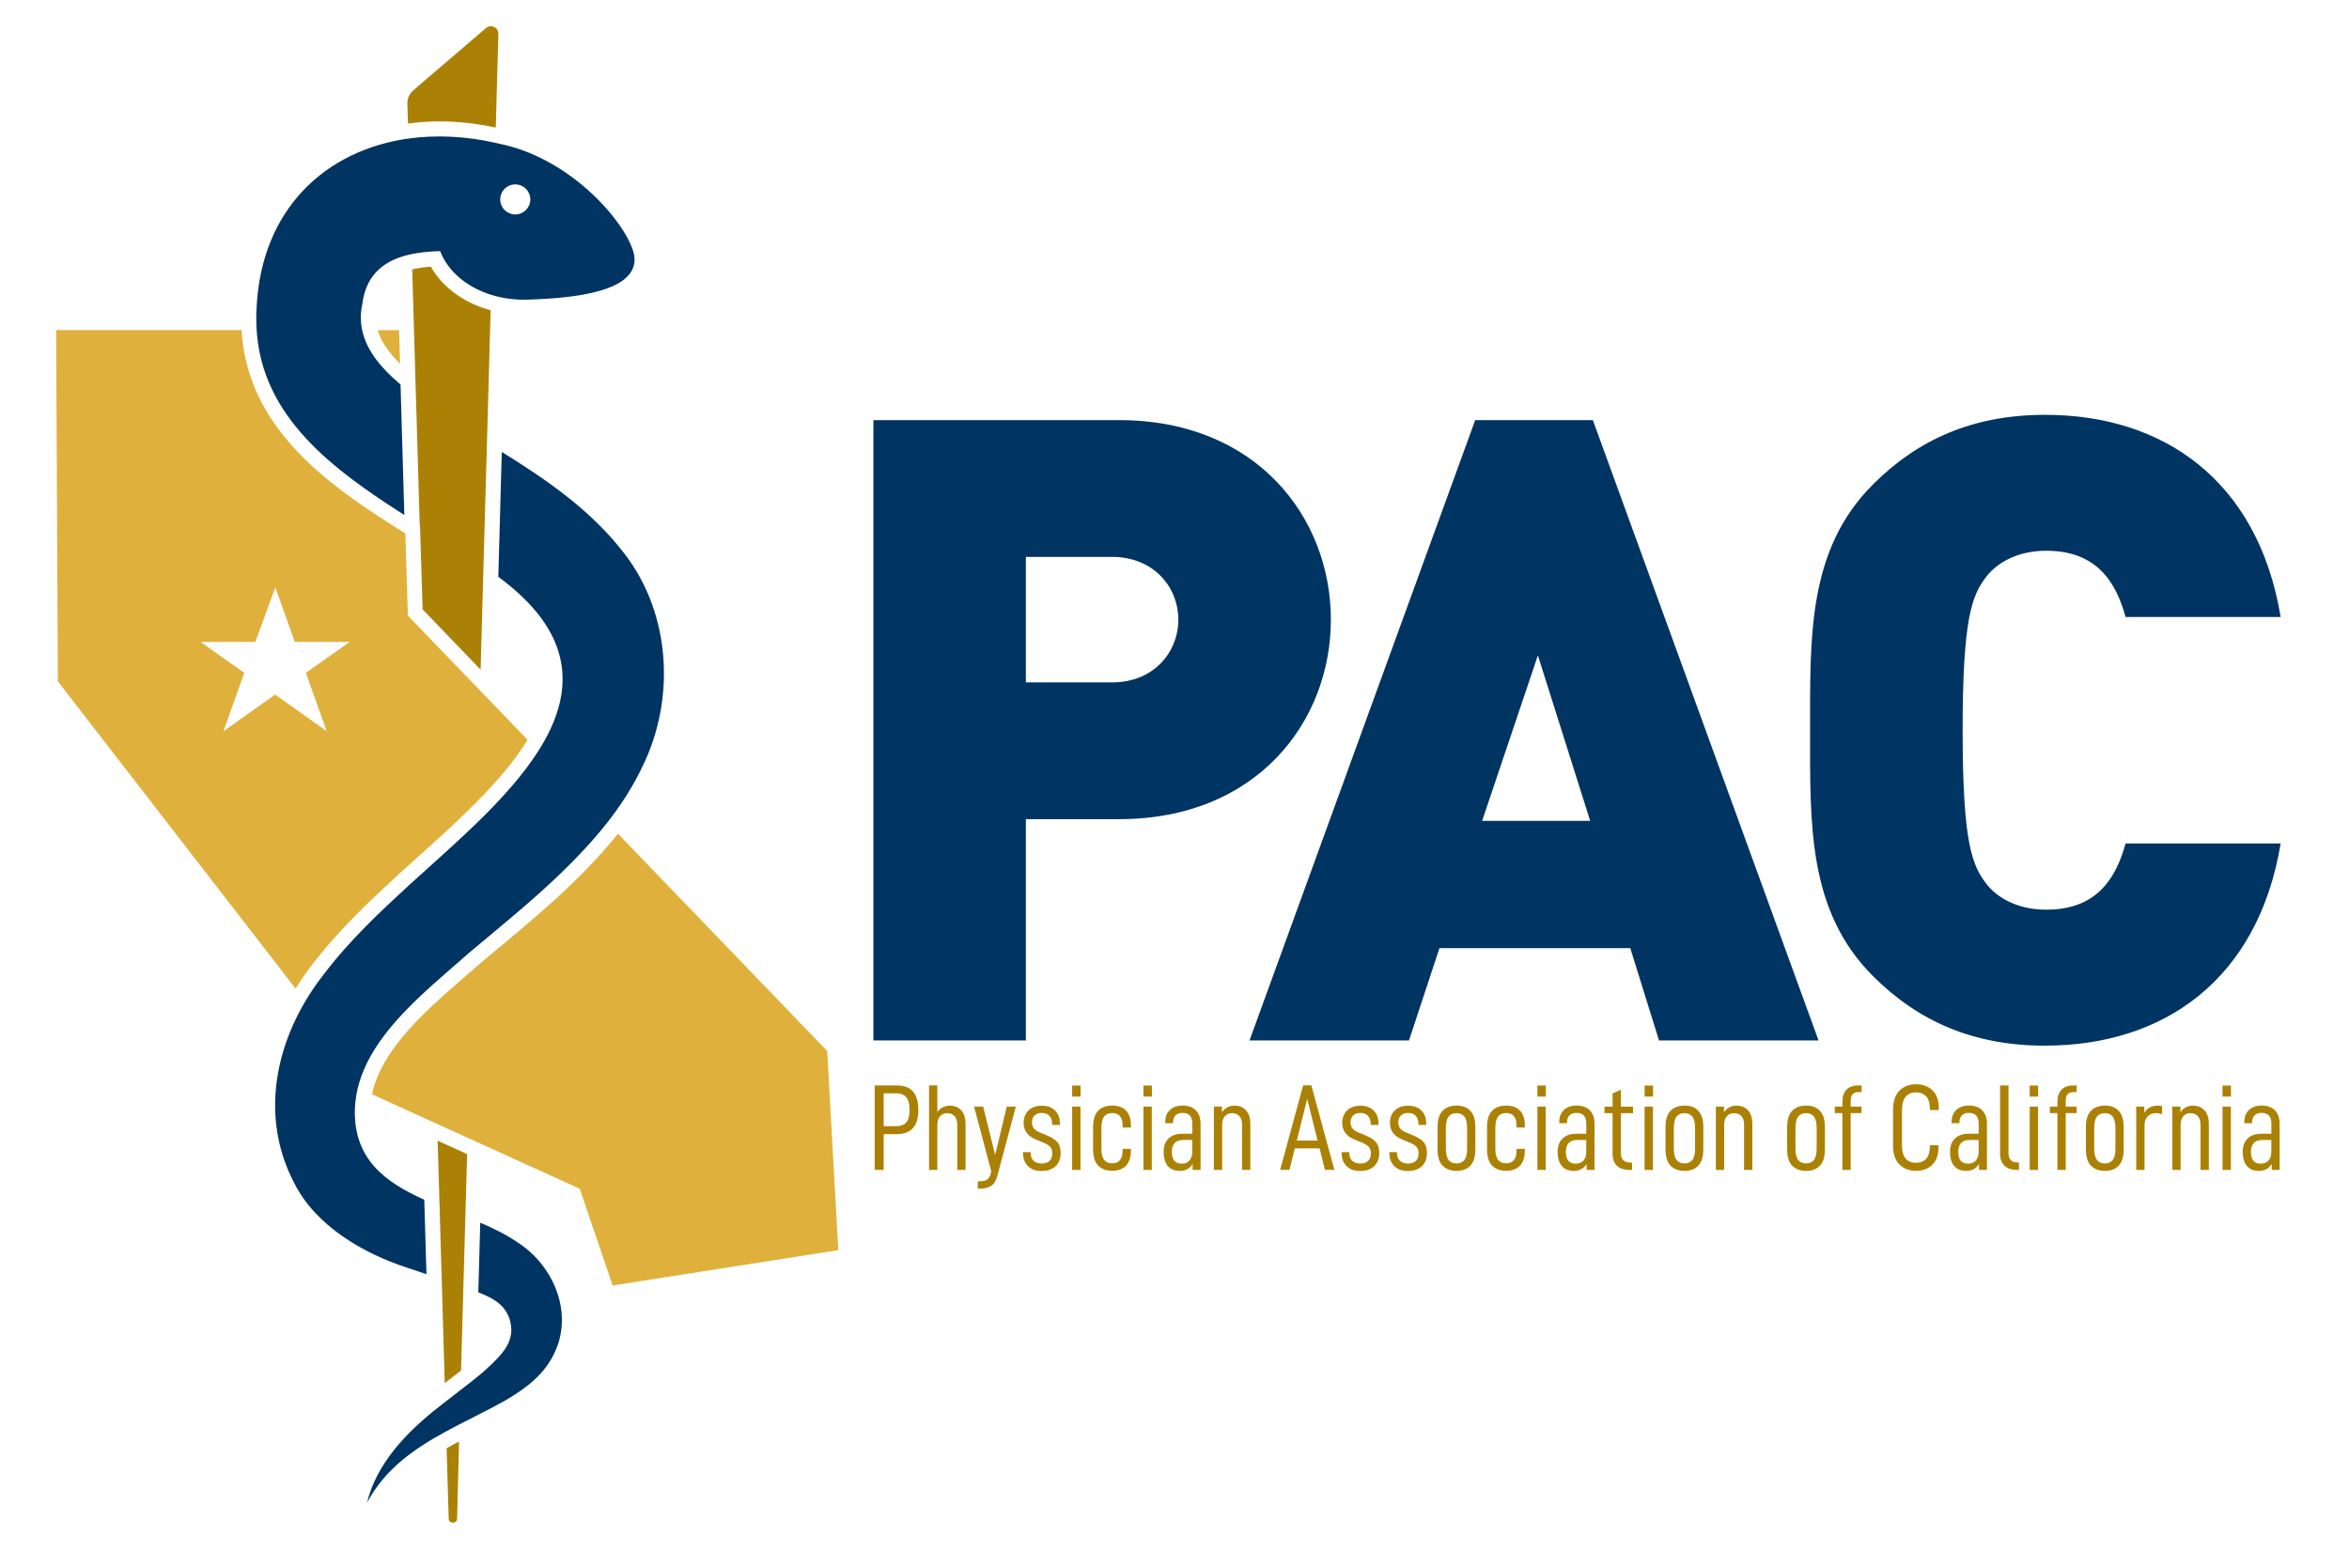 <?xml version="1.0" encoding="UTF-8"?><svg id="Layer_1" xmlns="http://www.w3.org/2000/svg" viewBox="0 0 440.6 294.17"><defs><style>.cls-1{fill:#e0b03c;}.cls-1,.cls-2,.cls-3{stroke-width:0px;}.cls-2{fill:#ab8105;}.cls-3{fill:#003462;}</style></defs><rect class="cls-3" x="77.84" y="61.92" height="12.48"/><path class="cls-2" d="m82.44,22.77c3.46,0,7.01.4,10.55,1.16l.49-17.56c.03-1.22-1.39-1.9-2.32-1.11l-13.65,11.69c-.72.62-1.12,1.53-1.1,2.48l.11,3.74c1.93-.26,3.91-.4,5.91-.4Z"/><path class="cls-3" d="m96.92,232.95c-2.05-1.39-4.39-2.53-6.84-3.58l-.36,13.06c2.74,1.09,4.83,2.2,5.82,4.88,1.32,4.1-1.04,6.55-4.7,9.88-1.39,1.2-2.91,2.38-4.46,3.57-.94.72-1.9,1.46-2.85,2.21-.43.34-.86.67-1.29,1.01-5.84,4.56-11.62,10.51-13.39,17.91,3.37-6.35,8.87-10.13,14.84-13.38.83-.45,1.67-.89,2.51-1.33,2.85-1.47,5.75-2.88,8.54-4.44,3.8-2.24,7.51-4.87,9.46-9.38,3.33-7.58-.67-16.29-7.27-20.39Z"/><path class="cls-1" d="m157.24,234.5l-2.08-37.33-39.26-40.78c-2.42,3.05-5.2,6.08-8.73,9.49-4.44,4.28-8.98,8.06-13.36,11.71-1.11.93-2.21,1.84-3.3,2.76l-.55.46c-.83.73-1.73,1.51-2.65,2.31-1.37,1.19-2.78,2.41-4.17,3.66-5.39,4.84-11.15,10.67-13.06,17.25-.12.42-.22.83-.31,1.25l12.24,5.57,5.7,2.59,21.03,9.56,6.18,18.16.09-.03,42.24-6.62h0Z"/><rect class="cls-3" x="78.37" y="74.4" height="24.04"/><path class="cls-1" d="m74.84,61.93h-3.99c.66,2.31,2.27,4.42,4.19,6.3l-.2-6.3Z"/><path class="cls-2" d="m78.02,74.4l.7,24.03v.04s.06.03.06.03l.49,15.82,10.88,11.3.54-19.46.65-23.11.69-24.85c-.26-.07-.51-.13-.77-.21-4.69-1.47-8.39-4.32-10.45-7.98-1.09.08-2.08.22-3,.41-.17.04-.32.09-.49.13l.33,11.37.36,12.47Z"/><path class="cls-2" d="m85.03,270.98c-.42.23-.84.46-1.26.7l.39,13.19c.03,1.03,1.56,1.03,1.58,0l.36-14.46c-.36.19-.73.38-1.08.57Z"/><path class="cls-3" d="m116.19,102.68c-6.2-7.6-14.08-12.93-22.07-17.9l-.65,23.42c.33.25.66.49.97.74,13.97,10.78,13.03,21.73,6.53,31.95-3,4.71-7.18,9.27-11.63,13.59-2.89,2.8-5.89,5.5-8.75,8.08-1.26,1.13-2.49,2.24-3.68,3.32-5.5,5.07-11.22,10.35-16.27,17.01-1.28,1.63-2.44,3.34-3.48,5.12-6,10.24-7.83,22.66-2.02,33.82,4.05,8.19,13.11,13.33,21.16,15.96,1.26.44,2.49.85,3.69,1.24l-.41-13.97c-7.33-3.29-13.36-7.64-13.01-17.19.07-1.6.34-3.14.77-4.64,2.06-7.12,7.89-13.18,13.88-18.56,2.34-2.1,4.71-4.1,6.89-6.03.18-.15.37-.31.55-.46,5.36-4.51,11.03-9.06,16.51-14.34,3.08-2.98,6.05-6.11,8.72-9.51,2.53-3.22,4.79-6.68,6.6-10.51,6.48-13.15,5.27-29.83-4.32-41.14Z"/><path class="cls-2" d="m82.09,213.99l.36,12.3.4,13.66.57,19.51c.41-.32.83-.64,1.24-.95.6-.46,1.21-.94,1.82-1.42l.44-15.75.37-13.13.33-11.71-5.52-2.51Z"/><path class="cls-3" d="m93.89,27.01s-.74-.17-.98-.22c-.05,0-.09-.02-.09-.02-5.6-1.25-11.1-1.49-16.21-.78-15.53,2.18-27.58,13.2-28.48,31.69-.09,1.46-.07,2.87.01,4.24,1.02,16.28,14.2,26.09,27.7,34.69l-.71-24.48c-3.42-2.87-6.35-6.2-7.2-10.2-.32-1.53-.35-3.15.03-4.9.73-5.91,4.58-8.4,9.28-9.37,1.7-.35,3.5-.51,5.32-.55,1.43,3.76,4.98,6.76,9.55,8.19,2.07.65,4.36.98,6.75.91,9.18-.27,20.34-1.55,20.16-7.67-.14-4.86-10.66-18.47-25.13-21.53Zm2.76,13.22c-1.56,0-2.82-1.26-2.82-2.82s1.26-2.82,2.82-2.82,2.82,1.26,2.82,2.82-1.26,2.82-2.82,2.82Z"/><path class="cls-1" d="m92.68,132.27h0s-16.17-16.78-16.17-16.78l-.48-15.41c-13.44-8.44-29.52-19.03-30.71-37.98,0-.06,0-.12,0-.18H10.53l.32,65.9,44.59,57.63c.93-1.48,1.91-2.93,2.98-4.3,5.21-6.87,11.25-12.44,16.58-17.35,1.16-1.06,2.36-2.13,3.58-3.23l.13-.11c2.7-2.43,5.77-5.19,8.67-8.01,5.16-5,8.72-9.16,11.21-13.08.13-.2.23-.4.35-.6l-6.26-6.5Zm-31.39,4.91l-9.69-6.89-9.69,6.89,3.91-10.96-8.22-5.8h10.29l3.75-10.24,3.66,10.24h10.29l-8.22,5.8,3.91,10.96Z"/><path class="cls-3" d="m209.91,153.67h-17.49v41.51h-28.6v-116.37h46.09c25.82,0,39.72,18.31,39.72,37.43s-13.89,37.43-39.72,37.43Zm-1.31-49.2h-16.18v23.54h16.18c7.85,0,12.42-5.72,12.42-11.77s-4.58-11.77-12.42-11.77Z"/><path class="cls-3" d="m311.18,195.18l-5.39-17.32h-35.79l-5.72,17.32h-29.91l42.33-116.37h22.07l42.33,116.37h-29.91Zm-22.72-72.24l-10.46,31.05h20.27l-9.81-31.05Z"/><path class="cls-3" d="m383.65,196.16c-13.57,0-23.86-4.58-32.36-13.08-12.26-12.26-11.77-28.6-11.77-46.09s-.49-33.83,11.77-46.09c8.5-8.5,18.8-13.08,32.36-13.08,22.07,0,39.88,12.26,44.13,37.92h-29.09c-1.8-6.54-5.39-12.42-14.87-12.42-5.23,0-9.15,2.12-11.28,4.9-2.61,3.43-4.41,7.52-4.41,28.76s1.8,25.33,4.41,28.77c2.12,2.78,6.05,4.9,11.28,4.9,9.48,0,13.08-5.88,14.87-12.42h29.09c-4.25,25.66-22.06,37.92-44.13,37.92Z"/><path class="cls-2" d="m172.25,208.23c0,3.02-1.36,4.53-4.07,4.53h-2.43v6.71h-1.68v-15.85h4.11c1.41,0,2.44.39,3.09,1.16.65.77.98,1.93.98,3.46Zm-1.65,0c0-1.1-.2-1.9-.61-2.39s-1.04-.74-1.9-.74h-2.34v6.16h2.34c.86,0,1.49-.24,1.9-.71s.61-1.25.61-2.32Z"/><path class="cls-2" d="m175.82,203.62v5.01c.25-.38.57-.68.98-.9s.85-.32,1.32-.32c.95,0,1.68.3,2.21.91s.78,1.46.78,2.56v8.59h-1.56v-8.52c0-.69-.17-1.22-.51-1.58s-.79-.55-1.36-.55-1,.18-1.34.55-.52.9-.52,1.58v8.52h-1.56v-15.85h1.56Z"/><path class="cls-2" d="m187.07,220.59c-.23.89-.62,1.51-1.17,1.87s-1.31.54-2.27.54h-.23v-1.4h.39c.6,0,1.06-.11,1.38-.34.32-.23.54-.61.67-1.15l.09-.37-3.22-12.15h1.7l2.25,9.07,2.18-9.07h1.7l-3.47,13Z"/><path class="cls-2" d="m191.87,216.27v-.14h1.45v.14c0,.64.18,1.14.55,1.48s.87.52,1.52.52c.6,0,1.08-.16,1.44-.47.36-.31.54-.79.54-1.44,0-.51-.12-.9-.37-1.19-.25-.29-.66-.56-1.24-.8l-1.49-.62c-1.52-.63-2.27-1.66-2.27-3.1,0-.98.31-1.76.93-2.35s1.45-.88,2.49-.88,1.86.3,2.47.9c.6.6.91,1.4.91,2.41v.3h-1.45v-.14c0-.67-.17-1.19-.51-1.56s-.82-.55-1.45-.55c-.57,0-1.01.16-1.34.47s-.49.75-.49,1.3c0,.41.11.77.32,1.08s.59.57,1.13.8l1.49.62c.81.34,1.42.74,1.83,1.22.41.47.61,1.14.61,2,0,1.07-.32,1.91-.95,2.5-.64.6-1.51.9-2.63.9s-1.92-.3-2.54-.91c-.62-.6-.93-1.43-.93-2.47Z"/><path class="cls-2" d="m202.68,203.64v2.07h-1.58v-2.07h1.58Zm-.02,3.95v11.88h-1.56v-11.88h1.56Z"/><path class="cls-2" d="m205.03,215.61v-4.16c0-1.39.31-2.42.94-3.07.63-.65,1.51-.98,2.64-.98s1.98.31,2.6.94.92,1.58.92,2.85v.32h-1.56v-.32c0-1.59-.64-2.39-1.93-2.39-.67,0-1.18.21-1.53.64-.34.43-.52,1.16-.52,2.18v3.79c0,1.03.17,1.75.52,2.18.34.43.85.64,1.5.64,1.3,0,1.95-.8,1.95-2.39v-.32h1.56v.3c0,1.27-.31,2.22-.92,2.86s-1.47.95-2.57.95-2.04-.33-2.66-.98c-.63-.65-.94-1.67-.94-3.07Z"/><path class="cls-2" d="m216.06,203.64v2.07h-1.58v-2.07h1.58Zm-.02,3.95v11.88h-1.56v-11.88h1.56Z"/><path class="cls-2" d="m225.19,210.85v8.61h-1.49v-1.1c-.54.86-1.34,1.29-2.41,1.29-.98,0-1.73-.31-2.25-.93-.52-.62-.78-1.49-.78-2.61s.3-1.91.91-2.52,1.48-.91,2.63-.91h1.84v-1.91c0-1.33-.61-2-1.84-2-.57,0-1,.15-1.31.46s-.46.74-.46,1.29v.18h-1.47v-.21c0-.96.29-1.72.88-2.27.59-.55,1.37-.83,2.35-.83,1.1,0,1.94.3,2.53.91s.87,1.45.87,2.54Zm-1.56,5.21v-2.21h-1.68c-1.42,0-2.14.74-2.14,2.23s.61,2.21,1.84,2.21c.63,0,1.11-.2,1.46-.59.34-.39.52-.94.52-1.64Z"/><path class="cls-2" d="m229.2,207.59v1.08c.23-.38.55-.69.96-.92.41-.23.87-.34,1.38-.34.95,0,1.68.31,2.21.92s.78,1.46.78,2.55v8.59h-1.56v-8.52c0-.69-.17-1.22-.51-1.58s-.79-.55-1.36-.55-1,.19-1.34.56c-.34.38-.52.9-.52,1.57v8.52h-1.56v-11.88h1.52Z"/><path class="cls-2" d="m242.87,215.42l-1.01,4.04h-1.75l4.32-15.85h1.54l4.32,15.85h-1.77l-1.01-4.04h-4.64Zm2.32-9.28l-1.95,7.83h3.9l-1.95-7.83Z"/><path class="cls-2" d="m251.63,216.27v-.14h1.45v.14c0,.64.18,1.14.55,1.48s.87.52,1.52.52c.6,0,1.08-.16,1.44-.47.36-.31.54-.79.54-1.44,0-.51-.12-.9-.37-1.19-.25-.29-.66-.56-1.24-.8l-1.49-.62c-1.52-.63-2.27-1.66-2.27-3.1,0-.98.31-1.76.93-2.35s1.45-.88,2.49-.88,1.86.3,2.47.9c.6.6.91,1.4.91,2.41v.3h-1.45v-.14c0-.67-.17-1.19-.51-1.56s-.82-.55-1.45-.55c-.57,0-1.01.16-1.34.47s-.49.75-.49,1.3c0,.41.11.77.32,1.08s.59.57,1.13.8l1.49.62c.81.34,1.42.74,1.83,1.22.41.47.61,1.14.61,2,0,1.07-.32,1.91-.95,2.5-.64.6-1.51.9-2.63.9s-1.92-.3-2.54-.91c-.62-.6-.93-1.43-.93-2.47Z"/><path class="cls-2" d="m260.58,216.27v-.14h1.45v.14c0,.64.18,1.14.55,1.48s.87.52,1.52.52c.6,0,1.08-.16,1.44-.47.36-.31.54-.79.54-1.44,0-.51-.12-.9-.37-1.19-.25-.29-.66-.56-1.24-.8l-1.49-.62c-1.52-.63-2.27-1.66-2.27-3.1,0-.98.31-1.76.93-2.35s1.45-.88,2.49-.88,1.86.3,2.47.9c.6.6.91,1.4.91,2.41v.3h-1.45v-.14c0-.67-.17-1.19-.51-1.56s-.82-.55-1.45-.55c-.57,0-1.01.16-1.34.47s-.49.75-.49,1.3c0,.41.11.77.32,1.08s.59.57,1.13.8l1.49.62c.81.34,1.42.74,1.83,1.22.41.47.61,1.14.61,2,0,1.07-.32,1.91-.95,2.5-.64.6-1.51.9-2.63.9s-1.92-.3-2.54-.91c-.62-.6-.93-1.43-.93-2.47Z"/><path class="cls-2" d="m269.64,215.61v-4.16c0-1.39.31-2.42.94-3.07.63-.65,1.51-.98,2.64-.98s1.96.33,2.58.99c.62.66.93,1.68.93,3.05v4.16c0,1.38-.31,2.4-.93,3.06-.62.66-1.48.99-2.58.99s-2.01-.33-2.64-.98c-.63-.65-.94-1.67-.94-3.07Zm5.54-.18v-3.79c0-1.01-.17-1.73-.51-2.17-.34-.44-.83-.65-1.47-.65s-1.14.21-1.48.64c-.34.43-.52,1.16-.52,2.18v3.79c0,1.03.17,1.75.52,2.18.34.43.84.64,1.48.64s1.13-.22,1.47-.65.51-1.16.51-2.17Z"/><path class="cls-2" d="m278.92,215.61v-4.16c0-1.39.31-2.42.94-3.07.63-.65,1.51-.98,2.64-.98s1.98.31,2.6.94.92,1.58.92,2.85v.32h-1.56v-.32c0-1.59-.64-2.39-1.93-2.39-.67,0-1.18.21-1.53.64-.34.43-.52,1.16-.52,2.18v3.79c0,1.03.17,1.75.52,2.18.34.43.85.64,1.5.64,1.3,0,1.95-.8,1.95-2.39v-.32h1.56v.3c0,1.27-.31,2.22-.92,2.86s-1.47.95-2.57.95-2.04-.33-2.66-.98c-.63-.65-.94-1.67-.94-3.07Z"/><path class="cls-2" d="m289.95,203.64v2.07h-1.58v-2.07h1.58Zm-.02,3.95v11.88h-1.56v-11.88h1.56Z"/><path class="cls-2" d="m299.09,210.85v8.61h-1.49v-1.1c-.54.86-1.34,1.29-2.41,1.29-.98,0-1.73-.31-2.25-.93-.52-.62-.78-1.49-.78-2.61s.3-1.91.91-2.52,1.48-.91,2.63-.91h1.84v-1.91c0-1.33-.61-2-1.84-2-.57,0-1,.15-1.31.46s-.46.74-.46,1.29v.18h-1.47v-.21c0-.96.29-1.72.88-2.27.59-.55,1.37-.83,2.35-.83,1.1,0,1.94.3,2.53.91s.87,1.45.87,2.54Zm-1.56,5.21v-2.21h-1.68c-1.42,0-2.14.74-2.14,2.23s.61,2.21,1.84,2.21c.63,0,1.11-.2,1.46-.59.34-.39.52-.94.52-1.64Z"/><path class="cls-2" d="m304.03,216.27c0,.61.15,1.07.44,1.37.29.3.74.45,1.33.45h.32v1.38h-.39c-2.17,0-3.26-1.04-3.26-3.12v-7.53h-1.52v-1.22h1.52v-2.48l1.56-.71v3.19h2.27v1.22h-2.27v7.47Z"/><path class="cls-2" d="m310.06,203.64v2.07h-1.58v-2.07h1.58Zm-.02,3.95v11.88h-1.56v-11.88h1.56Z"/><path class="cls-2" d="m312.4,215.61v-4.16c0-1.39.31-2.42.94-3.07.63-.65,1.51-.98,2.64-.98s1.96.33,2.58.99c.62.66.93,1.68.93,3.05v4.16c0,1.38-.31,2.4-.93,3.06-.62.66-1.48.99-2.58.99s-2.01-.33-2.64-.98c-.63-.65-.94-1.67-.94-3.07Zm5.54-.18v-3.79c0-1.01-.17-1.73-.51-2.17-.34-.44-.83-.65-1.47-.65s-1.14.21-1.48.64c-.34.43-.52,1.16-.52,2.18v3.79c0,1.03.17,1.75.52,2.18.34.43.84.64,1.48.64s1.13-.22,1.47-.65.51-1.16.51-2.17Z"/><path class="cls-2" d="m323.36,207.59v1.08c.23-.38.55-.69.96-.92.41-.23.87-.34,1.38-.34.95,0,1.68.31,2.21.92s.78,1.46.78,2.55v8.59h-1.56v-8.52c0-.69-.17-1.22-.51-1.58s-.79-.55-1.36-.55-1,.19-1.34.56c-.34.38-.52.9-.52,1.57v8.52h-1.56v-11.88h1.52Z"/><path class="cls-2" d="m335.21,215.61v-4.16c0-1.39.31-2.42.94-3.07.63-.65,1.51-.98,2.64-.98s1.96.33,2.58.99c.62.66.93,1.68.93,3.05v4.16c0,1.38-.31,2.4-.93,3.06-.62.66-1.48.99-2.58.99s-2.01-.33-2.64-.98c-.63-.65-.94-1.67-.94-3.07Zm5.54-.18v-3.79c0-1.01-.17-1.73-.51-2.17-.34-.44-.83-.65-1.47-.65s-1.14.21-1.48.64c-.34.43-.52,1.16-.52,2.18v3.79c0,1.03.17,1.75.52,2.18.34.43.84.64,1.48.64s1.13-.22,1.47-.65.51-1.16.51-2.17Z"/><path class="cls-2" d="m347.13,206.51v1.08h2.04v1.22h-2.04v10.66h-1.56v-10.66h-1.42v-1.22h1.42v-.87c0-1.01.26-1.78.77-2.31.51-.53,1.26-.79,2.24-.79h.6v1.24h-.46c-.57,0-.97.13-1.22.39-.25.26-.37.68-.37,1.26Z"/><path class="cls-2" d="m355.08,214.85v-6.62c0-1.61.39-2.81,1.18-3.62.79-.8,1.83-1.21,3.14-1.21s2.28.38,3.08,1.15,1.19,1.92,1.19,3.47v.21h-1.68v-.16c0-1.09-.23-1.88-.7-2.39s-1.09-.76-1.87-.76c-.89,0-1.55.28-2,.84-.44.56-.67,1.44-.67,2.63v6.48c0,2.17.89,3.26,2.66,3.26.8,0,1.42-.25,1.88-.76.46-.51.69-1.28.69-2.32v-.21h1.63v.23c0,1.53-.39,2.68-1.17,3.43-.78.76-1.79,1.14-3.03,1.14-1.3,0-2.35-.4-3.15-1.21-.8-.8-1.19-2-1.19-3.59Z"/><path class="cls-2" d="m372.69,210.85v8.61h-1.49v-1.1c-.54.86-1.34,1.29-2.41,1.29-.98,0-1.73-.31-2.25-.93-.52-.62-.78-1.49-.78-2.61s.3-1.91.91-2.52,1.48-.91,2.63-.91h1.84v-1.91c0-1.33-.61-2-1.84-2-.57,0-1,.15-1.31.46s-.46.74-.46,1.29v.18h-1.47v-.21c0-.96.29-1.72.88-2.27.59-.55,1.37-.83,2.35-.83,1.1,0,1.94.3,2.53.91s.87,1.45.87,2.54Zm-1.56,5.21v-2.21h-1.68c-1.42,0-2.14.74-2.14,2.23s.61,2.21,1.84,2.21c.63,0,1.11-.2,1.46-.59.34-.39.52-.94.52-1.64Z"/><path class="cls-2" d="m375.15,216.32v-12.7h1.58v12.63c0,1.21.54,1.81,1.63,1.81h.34v1.4h-.39c-1.03,0-1.81-.27-2.35-.8-.54-.54-.82-1.32-.82-2.34Z"/><path class="cls-2" d="m382.29,203.64v2.07h-1.58v-2.07h1.58Zm-.02,3.95v11.88h-1.56v-11.88h1.56Z"/><path class="cls-2" d="m387.47,206.51v1.08h2.04v1.22h-2.04v10.66h-1.56v-10.66h-1.42v-1.22h1.42v-.87c0-1.01.26-1.78.77-2.31.51-.53,1.26-.79,2.24-.79h.6v1.24h-.46c-.57,0-.97.13-1.22.39-.25.26-.37.68-.37,1.26Z"/><path class="cls-2" d="m391.25,215.61v-4.16c0-1.39.31-2.42.94-3.07.63-.65,1.51-.98,2.64-.98s1.96.33,2.58.99c.62.66.93,1.68.93,3.05v4.16c0,1.38-.31,2.4-.93,3.06-.62.66-1.48.99-2.58.99s-2.01-.33-2.64-.98c-.63-.65-.94-1.67-.94-3.07Zm5.54-.18v-3.79c0-1.01-.17-1.73-.51-2.17-.34-.44-.83-.65-1.47-.65s-1.14.21-1.48.64c-.34.43-.52,1.16-.52,2.18v3.79c0,1.03.17,1.75.52,2.18.34.43.84.64,1.48.64s1.13-.22,1.47-.65.51-1.16.51-2.17Z"/><path class="cls-2" d="m402.21,207.59v1.17c.26-.46.6-.8,1.03-1.02s.91-.33,1.45-.33c.32,0,.6.03.85.09v1.52c-.41-.14-.8-.21-1.15-.21-.63,0-1.14.2-1.54.6-.4.4-.6.94-.6,1.63v8.43h-1.56v-11.88h1.52Z"/><path class="cls-2" d="m408.98,207.59v1.08c.23-.38.55-.69.96-.92.41-.23.87-.34,1.38-.34.95,0,1.68.31,2.21.92s.78,1.46.78,2.55v8.59h-1.56v-8.52c0-.69-.17-1.22-.51-1.58s-.79-.55-1.36-.55-1,.19-1.34.56c-.34.38-.52.9-.52,1.57v8.52h-1.56v-11.88h1.52Z"/><path class="cls-2" d="m418.46,203.64v2.07h-1.58v-2.07h1.58Zm-.02,3.95v11.88h-1.56v-11.88h1.56Z"/><path class="cls-2" d="m427.59,210.85v8.61h-1.49v-1.1c-.54.86-1.34,1.29-2.41,1.29-.98,0-1.73-.31-2.25-.93-.52-.62-.78-1.49-.78-2.61s.3-1.91.91-2.52,1.48-.91,2.63-.91h1.84v-1.91c0-1.33-.61-2-1.84-2-.57,0-1,.15-1.31.46s-.46.74-.46,1.29v.18h-1.47v-.21c0-.96.29-1.72.88-2.27.59-.55,1.37-.83,2.35-.83,1.1,0,1.94.3,2.53.91s.87,1.45.87,2.54Zm-1.56,5.21v-2.21h-1.68c-1.42,0-2.14.74-2.14,2.23s.61,2.21,1.84,2.21c.63,0,1.11-.2,1.46-.59.34-.39.52-.94.52-1.64Z"/></svg>